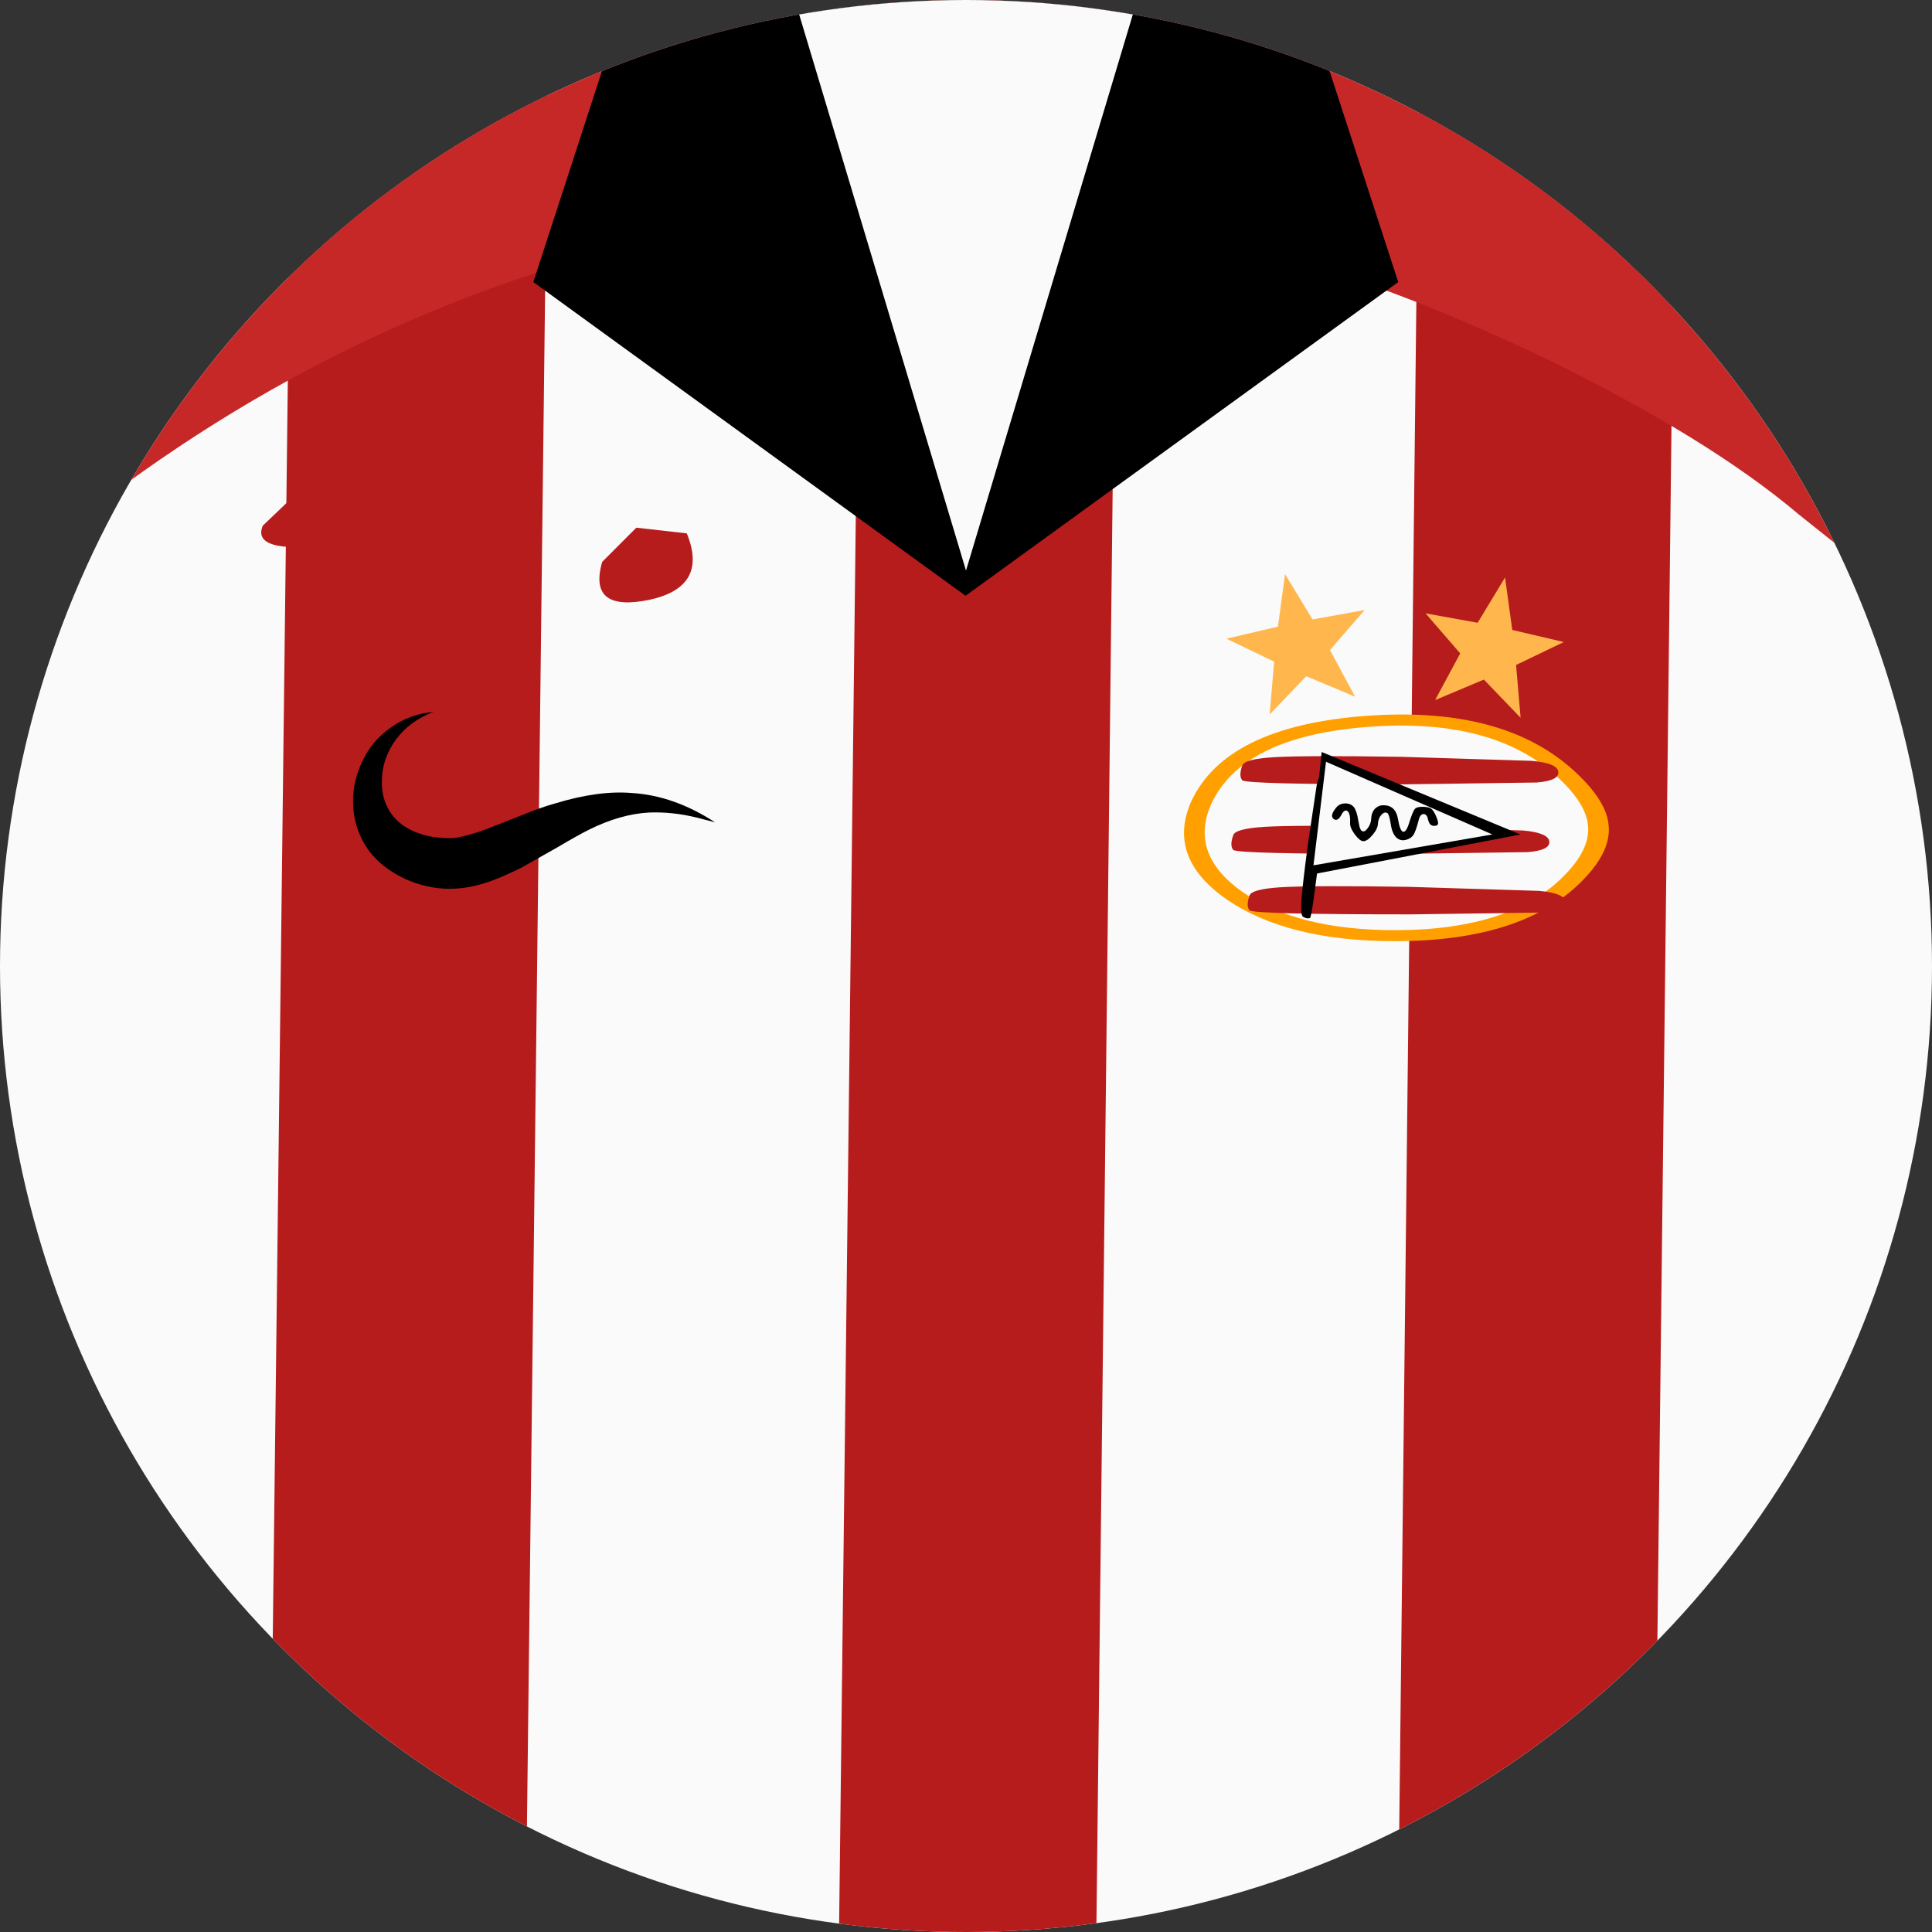 <?xml version="1.0" encoding="UTF-8" standalone="no"?>
    <svg version="1.1" xmlns="http://www.w3.org/2000/svg" xmlns:xlink="http://www.w3.org/1999/xlink" height="30" width="30">
        <rect width="100%" height="100%" fill="#333333" stroke="none"/>
        <clipPath id="clipCircle">
            <circle cx="15" cy="15" r="15"/>
        </clipPath>
        <circle fill="#fafafa" cx="15" cy="15" r="15"/>
        <g clip-path="url(#clipCircle)">
  

  <g transform="
            matrix(1.0, 0.0, 0.0, 1.0, 0.0, 0.0) translate(30.822, 17.734) rotate(86.12) scale(1.411) scale(1,1)
        ">
    <path d="M-32.2 23.5 L-32.5 23.65 -32.65 23.35 Q-32.4 23.2 -32.35 23.35 L-32.2 23.5" fill="#b71c1c" fill-rule="evenodd" stroke="none"/>
    <path d="M13.65 26.5 L15.5 26.4 17.85 26.6 Q17.25 28.15 15.85 27.95 14.6 27.8 13.65 26.5" fill="#b71c1c" fill-rule="evenodd" stroke="none"/>
    <path d="M-14.6 19.3 Q-13.8 19.2 -13.25 19.75 L-15.6 20.1 -15.25 19.55 -14.6 19.3" fill="#b71c1c" fill-rule="evenodd" stroke="none"/>
    <path d="M-7.65 13.8 Q-7.05 13.6 -6.95 14.25 -6.85 14.95 -7.4 14.75 L-7.75 14.35 -7.65 13.8" fill="#b71c1c" fill-rule="evenodd" stroke="none"/>
    <path d="M6.15 19.3 L5.1 19.25 6.15 19.3" fill="#b71c1c" fill-rule="evenodd" stroke="none"/>
    <path d="M-25.65 12.5 Q-25.05 12.55 -24.75 12.0 L-24.4 11.0 Q-24.1 10.2 -22.65 10.75 -21.5 11.2 -20.75 11.8 -19.75 12.75 -20.05 13.55 -20.35 14.35 -21.7 14.25 L-26.4 13.9 -25.65 12.5" fill="#b71c1c" fill-rule="evenodd" stroke="none"/>
    <path d="M-39.7 15.4 L-40.35 15.4 -39.45 14.5 Q-39.3 15.15 -38.7 15.5 L-38.45 15.0 Q-37.95 15.7 -37.95 16.25 -38.0 16.95 -39.0 17.05 L-40.0 16.9 Q-40.55 16.6 -40.55 16.1 -40.6 15.55 -40.05 15.55 L-39.1 15.7 -39.7 15.4" fill="#b71c1c" fill-rule="evenodd" stroke="none"/>
    <path d="M-8.3 18.15 L-7.8 18.2 Q-7.85 18.55 -8.05 18.45 L-8.3 18.15" fill="#b71c1c" fill-rule="evenodd" stroke="none"/>
    <path d="M-31.9 0.1 Q-31.3 0.35 -31.05 1.1 L-33.2 0.9 -32.8 0.1 Q-32.45 -0.15 -31.9 0.1" fill="#b71c1c" fill-rule="evenodd" stroke="none"/>
    <path d="M-9.85 2.5 Q-10.0 3.05 -10.65 2.7 -10.35 2.25 -9.85 2.5" fill="#b71c1c" fill-rule="evenodd" stroke="none"/>
    <path d="M-8.9 -3.25 L-9.85 -3.3 -10.6 -2.8 Q-11.0 -3.6 -10.8 -4.55 -10.55 -5.55 -9.6 -5.75 L-9.15 -4.8 -8.35 -4.05 Q-7.85 -3.4 -8.55 -2.85 L-9.7 -1.75 -9.45 -2.45 -8.9 -3.25" fill="#b71c1c" fill-rule="evenodd" stroke="none"/>
    <path d="M32.6 14.55 Q32.35 15.3 32.95 15.15 L31.7 15.1 Q31.4 13.85 32.6 14.55" fill="#b71c1c" fill-rule="evenodd" stroke="none"/>
    <path d="M13.65 -23.3 Q12.75 -23.8 12.85 -25.0 L15.4 -24.9 Q17.25 -24.7 16.6 -23.85 16.05 -23.05 15.2 -22.75 14.2 -22.45 13.65 -23.3" fill="#b71c1c" fill-rule="evenodd" stroke="none"/>
    <path d="M-43.7 -27.95 Q-43.05 -27.4 -43.2 -26.6 L-44.2 -26.6 Q-44.85 -26.65 -44.75 -27.2 L-44.4 -27.9 -43.7 -27.95" fill="#b71c1c" fill-rule="evenodd" stroke="none"/>
    <path d="M0.15 -7.05 Q-0.45 -8.3 0.9 -8.55 2.25 -8.8 2.25 -7.85 L1.55 -6.8 Q1.0 -6.1 1.65 -5.55 L-0.8 -5.75 Q-1.15 -6.2 -0.75 -6.7 -0.35 -7.1 0.15 -7.05" fill="#b71c1c" fill-rule="evenodd" stroke="none"/>
    <path d="M-25.55 -28.05 L-25.05 -28.0 -25.1 -27.5 -25.55 -28.05" fill="#b71c1c" fill-rule="evenodd" stroke="none"/>
    <path d="M-26.5 -26.8 Q-26.0 -26.4 -26.15 -25.25 L-27.9 -25.4 Q-27.8 -27.2 -26.5 -26.8" fill="#b71c1c" fill-rule="evenodd" stroke="none"/>
    <path d="M15.4 -17.8 Q15.2 -18.35 15.4 -18.75 L16.0 -18.8 Q16.3 -18.5 16.0 -18.0 15.75 -17.6 15.4 -17.8" fill="#b71c1c" fill-rule="evenodd" stroke="none"/>
    <path d="M36.75 -27.5 Q36.55 -28.1 37.1 -28.4 L37.45 -26.9 Q36.75 -26.8 36.75 -27.5" fill="#b71c1c" fill-rule="evenodd" stroke="none"/>
    <path d="M-2.9 -20.5 L-1.0 -20.4 Q0.05 -20.3 0.65 -19.75 L1.7 -18.6 Q2.2 -17.85 1.8 -17.3 L-6.1 -17.9 Q-5.85 -18.75 -4.45 -19.25 -3.05 -19.75 -2.9 -20.5" fill="#b71c1c" fill-rule="evenodd" stroke="none"/>
    <path d="M33.75 -26.2 L33.15 -26.75 33.75 -26.75 33.75 -26.2" fill="#b71c1c" fill-rule="evenodd" stroke="none"/>
    <path d="M22.6 -24.25 Q23.6 -24.15 23.8 -23.85 L23.4 -23.45 Q21.85 -22.85 22.6 -24.25" fill="#b71c1c" fill-rule="evenodd" stroke="none"/>
    <path d="M-25.85 -14.05 Q-24.9 -13.8 -24.25 -14.65 -23.9 -15.1 -23.45 -16.3 L-21.3 -16.25 Q-20.15 -16.05 -19.95 -15.25 -19.65 -13.7 -19.95 -13.45 L-21.8 -13.35 -24.15 -13.45 Q-25.85 -13.55 -25.85 -14.05" fill="#b71c1c" fill-rule="evenodd" stroke="none"/>
    <path d="M-30.5 -14.0 L-32.45 -14.15 Q-32.25 -14.65 -32.85 -15.45 -33.35 -16.15 -32.65 -16.6 L-31.55 -17.0 Q-30.7 -17.15 -30.6 -16.7 -30.5 -16.45 -31.3 -14.9 -31.5 -14.5 -31.2 -14.35 L-30.5 -14.0" fill="#b71c1c" fill-rule="evenodd" stroke="none"/>
    <path d="M-15.8 -25.45 L-15.95 -24.75 Q-16.85 -24.75 -16.65 -26.15 -15.85 -26.2 -15.8 -25.45" fill="#b71c1c" fill-rule="evenodd" stroke="none"/>
    <path d="M-48.55 -12.35 Q-48.7 -12.05 -49.15 -12.15 -49.55 -12.15 -49.7 -12.45 L-48.55 -12.35" fill="#b71c1c" fill-rule="evenodd" stroke="none"/>
    <path d="M-28.65 -19.7 L-31.95 -19.95 Q-31.85 -21.5 -30.4 -21.25 -28.95 -21.0 -28.65 -19.7" fill="#b71c1c" fill-rule="evenodd" stroke="none"/>
    <path d="M-41.4 -17.7 Q-41.25 -15.45 -43.8 -15.25 -45.0 -15.1 -45.4 -16.0 -45.7 -16.65 -45.55 -18.05 L-41.4 -17.7" fill="#b71c1c" fill-rule="evenodd" stroke="none"/>
    <path d="M-26.8 -21.95 Q-26.0 -22.35 -25.25 -21.75 -24.65 -21.3 -24.45 -20.4 -24.7 -19.5 -25.4 -19.4 L-27.0 -19.55 -26.65 -20.75 Q-26.5 -21.45 -26.8 -21.95" fill="#b71c1c" fill-rule="evenodd" stroke="none"/>
    <path d="M-24.95 -15.5 L-26.25 -15.75 Q-27.0 -16.0 -27.25 -16.6 L-25.95 -16.3 -24.95 -15.5" fill="#b71c1c" fill-rule="evenodd" stroke="none"/>
    <path d="M20.1 -0.95 L19.85 -0.65 19.4 -1.0 20.1 -0.95" fill="#b71c1c" fill-rule="evenodd" stroke="none"/>
    <path d="M38.45 -5.5 L38.35 -5.05 Q37.75 -5.65 38.45 -5.5" fill="#b71c1c" fill-rule="evenodd" stroke="none"/>
    <path d="M-6.4 -12.15 L-6.1 -12.35 -5.85 -12.05 -6.4 -12.15" fill="#b71c1c" fill-rule="evenodd" stroke="none"/>
    <path d="M40.1 -8.45 L41.15 -9.15 Q41.55 -9.25 41.75 -8.25 L40.1 -8.45" fill="#b71c1c" fill-rule="evenodd" stroke="none"/>
    <path d="M39.2 -9.8 Q39.1 -10.15 38.25 -10.4 37.4 -10.7 37.35 -11.05 37.3 -11.8 39.0 -11.4 40.55 -11.0 39.2 -9.8" fill="#b71c1c" fill-rule="evenodd" stroke="none"/>
    <path d="M17.95 -1.1 Q17.45 -0.85 18.35 -0.4 19.45 0.15 18.9 0.8 L17.9 1.15 Q17.1 1.3 17.15 1.7 L-13.9 -0.8 Q-13.15 -1.95 -12.55 -2.0 -12.1 -2.0 -11.15 -1.2 -11.55 -2.2 -10.65 -2.8 -9.85 -3.3 -8.9 -3.25 L-9.65 -2.15 Q-10.05 -1.5 -9.55 -1.05 L-7.65 -2.4 Q-6.5 -3.1 -5.5 -2.8 L-6.1 -2.0 -6.05 -0.85 Q-5.65 -0.7 -5.1 -1.15 L-4.35 -1.85 Q-3.85 -2.2 -3.5 -1.35 -3.1 -0.45 -2.35 -0.8 -1.95 -0.95 -1.35 -1.6 -0.65 -2.3 -1.05 -2.6 L1.65 -2.55 Q3.4 -2.4 3.75 -1.65 4.65 0.25 5.95 0.1 5.6 -0.25 5.5 -0.95 L5.35 -2.1 7.6 -1.95 7.0 -1.05 Q6.6 -0.6 7.1 -0.2 7.35 -0.75 9.05 -0.65 10.3 -0.6 9.55 -1.8 L17.95 -1.1" fill="#b71c1c" fill-rule="evenodd" stroke="none"/>
    <path d="M12.45 -11.0 Q13.0 -10.8 12.0 -10.65 L12.45 -11.0" fill="#b71c1c" fill-rule="evenodd" stroke="none"/>
    <path d="M31.0 -9.15 Q31.35 -9.9 32.0 -10.3 L33.55 -10.4 Q33.95 -10.25 34.0 -9.75 L34.1 -8.9 31.0 -9.15" fill="#b71c1c" fill-rule="evenodd" stroke="none"/>
    <path d="M16.15 -5.2 Q16.6 -5.35 16.85 -5.0 L17.2 -4.35 15.85 -4.45 16.15 -5.2" fill="#b71c1c" fill-rule="evenodd" stroke="none"/>
    <path d="M6.1 -5.2 L6.05 -5.7 Q7.1 -5.7 6.95 -5.15 L6.1 -5.2" fill="#b71c1c" fill-rule="evenodd" stroke="none"/>
    <path d="M40.3 -5.15 Q39.8 -5.0 39.5 -5.4 40.35 -5.75 40.3 -5.15" fill="#b71c1c" fill-rule="evenodd" stroke="none"/>
    <path d="M10.35 -13.6 L9.8 -11.65 Q9.55 -10.85 8.3 -10.95 L7.9 -12.35 7.75 -13.8 10.35 -13.6" fill="#b71c1c" fill-rule="evenodd" stroke="none"/>
    <path d="M10.65 -10.8 Q10.25 -11.6 11.05 -12.6 11.85 -13.65 12.45 -12.8 11.95 -12.75 11.65 -11.75 11.3 -10.8 10.65 -10.8" fill="#b71c1c" fill-rule="evenodd" stroke="none"/>
    <path d="M0.6 -11.6 L0.15 -12.1 1.05 -12.15 Q1.45 -11.5 0.6 -11.6" fill="#b71c1c" fill-rule="evenodd" stroke="none"/>
    <path d="M12.6 -12.0 Q13.5 -11.6 13.8 -12.15 L14.45 -13.3 Q15.45 -13.2 15.4 -12.85 15.2 -12.0 15.3 -11.7 L15.8 -11.0 16.3 -10.3 14.0 -10.6 Q12.5 -11.0 12.6 -12.0" fill="#b71c1c" fill-rule="evenodd" stroke="none"/>
    <path d="M23.8 -10.3 L23.05 -11.1 23.65 -11.15 23.8 -10.3" fill="#b71c1c" fill-rule="evenodd" stroke="none"/>
    <path d="M12.7 -7.3 Q13.4 -6.9 12.85 -6.45 12.35 -6.05 11.85 -6.0 11.9 -5.55 12.45 -5.2 L13.25 -4.65 7.9 -5.05 Q7.8 -6.3 8.75 -7.3 L9.75 -7.75 12.7 -7.3" fill="#b71c1c" fill-rule="evenodd" stroke="none"/>
    <path d="M26.9 -5.8 L30.35 -6.1 Q29.65 -5.25 30.05 -4.8 30.25 -4.55 31.3 -4.15 31.05 -5.2 32.15 -5.65 L34.0 -5.85 35.65 -4.95 Q36.5 -4.3 37.35 -4.6 37.6 -3.8 38.4 -3.9 L39.75 -3.8 41.2 -3.85 42.05 -2.35 17.6 -4.3 Q18.65 -4.75 17.95 -5.8 L16.75 -7.2 19.3 -7.1 Q21.05 -6.9 21.1 -6.35 21.1 -5.5 21.85 -5.3 L23.3 -5.25 26.9 -5.8" fill="#b71c1c" fill-rule="evenodd" stroke="none"/>
    <path d="M20.45 -10.85 Q19.8 -11.0 19.7 -11.65 19.5 -12.3 19.85 -12.85 20.65 -12.8 20.7 -12.2 L20.45 -10.85" fill="#b71c1c" fill-rule="evenodd" stroke="none"/>
    <path d="M6.35 -7.35 L7.0 -7.95 8.15 -7.85 Q8.15 -7.1 6.35 -7.35" fill="#b71c1c" fill-rule="evenodd" stroke="none"/>
    <path d="M-35.4 -8.5 Q-35.85 -8.9 -35.2 -9.2 L-34.1 -9.05 Q-33.5 -8.3 -35.4 -8.5" fill="#b71c1c" fill-rule="evenodd" stroke="none"/>
    <path d="M-49.6 5.8 L-46.3 6.05 Q-46.3 7.15 -47.7 6.75 -48.85 6.5 -49.6 5.8" fill="#b71c1c" fill-rule="evenodd" stroke="none"/>
    <path d="M-49.7 14.9 Q-50.25 13.25 -49.75 12.8 -49.25 12.35 -49.05 12.65 -48.85 12.95 -49.0 13.4 L-47.95 13.6 Q-47.5 13.8 -47.7 14.5 -47.9 15.05 -48.5 15.05 L-49.7 14.9" fill="#b71c1c" fill-rule="evenodd" stroke="none"/>
    <path d="M-30.95 -8.15 Q-30.85 -8.6 -31.1 -9.05 L-32.2 -11.1 -30.35 -10.95 Q-31.0 -9.05 -29.7 -8.2 -29.5 -8.15 -28.5 -9.05 -29.9 -10.35 -28.5 -10.6 L-26.0 -10.6 -21.15 -10.2 -19.25 -10.15 Q-18.0 -10.15 -18.1 -9.45 -17.9 -9.25 -17.15 -9.05 -16.65 -8.8 -17.3 -8.15 -18.05 -9.0 -19.75 -8.7 -19.35 -8.55 -19.2 -8.05 L-19.0 -7.2 -30.95 -8.15" fill="#b71c1c" fill-rule="evenodd" stroke="none"/>
    <path d="M-47.6 19.8 L-47.65 20.65 -48.45 19.75 -47.6 19.8" fill="#b71c1c" fill-rule="evenodd" stroke="none"/>
    <path d="M-41.25 2.0 Q-41.65 2.55 -43.0 2.3 L-44.6 2.5 Q-45.05 3.25 -45.1 2.05 -45.15 0.5 -45.6 0.7 -45.15 -0.05 -44.25 0.0 L-42.4 0.25 Q-40.65 0.5 -41.25 2.0" fill="#b71c1c" fill-rule="evenodd" stroke="none"/>
    <path d="M-46.85 2.1 Q-46.1 2.0 -45.95 2.75 L-46.7 2.65 Q-46.95 2.6 -46.85 2.1" fill="#b71c1c" fill-rule="evenodd" stroke="none"/>
    <path d="M15.7 4.8 L18.25 4.9 Q19.8 5.05 20.45 5.75 20.75 6.45 20.0 6.2 L19.05 5.8 Q18.2 5.8 17.75 6.55 17.25 7.3 17.95 7.8 L-37.05 3.45 Q-35.5 2.05 -37.3 1.5 L-40.35 1.45 Q-39.65 0.2 -36.55 0.4 L-32.1 1.0 15.7 4.8" fill="#b71c1c" fill-rule="evenodd" stroke="none"/>
    <path d="M-40.7 -4.2 Q-40.25 -3.9 -40.15 -3.35 -40.85 -3.2 -41.4 -3.55 -41.9 -3.95 -42.05 -4.55 -41.8 -5.1 -41.4 -4.7 -40.9 -4.2 -40.7 -4.2" fill="#b71c1c" fill-rule="evenodd" stroke="none"/>
    <path d="M-33.75 -5.2 Q-33.8 -4.85 -34.35 -4.5 -34.7 -4.85 -34.4 -5.05 L-33.75 -5.2" fill="#b71c1c" fill-rule="evenodd" stroke="none"/>
    <path d="M30.7 27.6 L28.15 27.4 Q28.65 26.95 29.6 26.75 L30.25 26.85 30.7 27.6" fill="#b71c1c" fill-rule="evenodd" stroke="none"/>
    <path d="M13.45 -6.3 Q13.65 -7.15 14.35 -7.3 L15.75 -7.3 Q14.6 -5.8 14.8 -4.55 L14.55 -4.55 14.6 -6.0 13.95 -6.0 Q13.55 -6.0 13.45 -6.3" fill="#b71c1c" fill-rule="evenodd" stroke="none"/>
    <path d="M44.7 26.75 Q45.4 26.8 45.05 27.6 44.7 28.45 44.25 27.85 44.05 27.6 44.15 27.2 L44.7 26.75" fill="#b71c1c" fill-rule="evenodd" stroke="none"/>
    <path d="M49.75 26.25 L50.0 27.45 48.25 26.7 Q48.85 25.9 49.75 26.25" fill="#b71c1c" fill-rule="evenodd" stroke="none"/>
    <path d="M45.85 28.1 Q45.3 26.75 46.25 26.3 47.2 25.85 48.25 26.7 48.2 27.35 47.35 27.8 L45.85 28.1" fill="#b71c1c" fill-rule="evenodd" stroke="none"/>
    <path d="M-32.65 -5.15 L-25.45 -4.55 -23.1 -4.5 Q-21.5 -4.35 -21.1 -3.8 L-20.15 -2.9 -18.9 -3.0 Q-18.8 -1.95 -17.05 -2.0 -15.3 -2.05 -15.3 -0.9 L-34.0 -2.4 -32.65 -5.15" fill="#b71c1c" fill-rule="evenodd" stroke="none"/>
    <path d="M21.55 5.35 L22.75 5.4 Q23.6 5.15 23.75 5.55 22.75 5.55 21.9 6.85 L21.3 7.85 20.25 8.0 20.95 6.7 21.55 5.35" fill="#b71c1c" fill-rule="evenodd" stroke="none"/>
    <path d="M17.55 11.1 L17.7 13.1 Q17.5 13.95 16.35 13.85 L-35.7 9.7 Q-35.75 8.45 -36.6 9.0 L-36.95 9.65 -37.55 9.1 -38.55 8.4 Q-39.1 8.0 -38.4 7.5 L-37.75 7.55 -37.2 7.6 Q-36.65 7.35 -36.75 6.8 L17.55 11.1" fill="#b71c1c" fill-rule="evenodd" stroke="none"/>
    <path d="M-45.05 9.0 L-44.9 6.3 -41.15 6.45 Q-41.15 7.05 -41.8 8.0 -42.35 8.9 -42.3 9.2 L-45.05 9.0" fill="#b71c1c" fill-rule="evenodd" stroke="none"/>
    <path d="M41.85 8.4 Q40.95 8.8 40.2 8.1 39.85 7.85 39.05 6.65 L44.0 7.05 Q43.5 7.75 41.85 8.4" fill="#b71c1c" fill-rule="evenodd" stroke="none"/>
    <path d="M32.6 15.15 Q32.6 14.05 32.95 13.0 33.5 11.7 34.25 13.15 34.6 13.8 33.95 14.55 33.3 15.2 32.6 15.15" fill="#b71c1c" fill-rule="evenodd" stroke="none"/>
    <path d="M33.6 6.2 L32.85 6.9 32.15 6.1 33.6 6.2" fill="#b71c1c" fill-rule="evenodd" stroke="none"/>
    <path d="M39.25 28.25 L40.1 27.4 Q40.8 26.9 41.25 26.85 41.95 26.85 41.7 27.25 L41.2 27.8 40.35 28.35 39.25 28.25" fill="#b71c1c" fill-rule="evenodd" stroke="none"/>
    <path d="M-10.05 -9.05 Q-9.8 -9.65 -9.35 -9.25 -8.85 -8.85 -9.0 -8.3 -9.2 -7.65 -9.75 -8.05 -10.25 -8.45 -10.05 -9.05" fill="#b71c1c" fill-rule="evenodd" stroke="none"/>
    <path d="M25.55 6.9 L25.35 5.6 30.4 5.95 29.95 7.25 29.25 8.3 27.7 8.6 26.1 8.45 26.4 7.85 24.9 8.0 23.25 8.15 23.5 7.35 Q23.6 6.75 23.85 6.5 24.35 6.15 24.75 6.5 25.25 6.95 25.55 6.9" fill="#b71c1c" fill-rule="evenodd" stroke="none"/>
    <path d="M36.1 1.05 Q35.9 1.1 35.85 0.7 35.75 0.3 36.35 0.35 L36.45 0.75 36.1 1.05" fill="#b71c1c" fill-rule="evenodd" stroke="none"/>
    <path d="M4.05 -12.5 Q4.25 -12.3 4.05 -12.05 L3.4 -12.3 4.05 -12.5" fill="#b71c1c" fill-rule="evenodd" stroke="none"/>
    <path d="M25.05 0.65 L23.7 0.05 Q22.85 -0.3 22.45 -0.75 L33.4 0.1 Q32.55 0.6 32.6 1.65 32.6 2.65 33.4 2.95 L22.6 2.05 Q22.8 1.85 23.95 1.35 25.0 0.9 25.05 0.65" fill="#b71c1c" fill-rule="evenodd" stroke="none"/>
    <path d="M39.4 2.2 L39.0 1.75 39.2 1.55 Q39.5 1.85 39.4 2.2" fill="#b71c1c" fill-rule="evenodd" stroke="none"/>
    <path d="M40.05 0.65 L39.1 0.55 40.05 0.65" fill="#b71c1c" fill-rule="evenodd" stroke="none"/>
    <path d="M34.35 3.05 L34.75 2.1 Q34.9 1.5 35.4 1.45 35.7 2.25 37.2 2.25 L38.0 2.25 Q38.45 2.4 38.35 2.85 38.25 3.45 36.6 3.3 L34.35 3.05" fill="#b71c1c" fill-rule="evenodd" stroke="none"/>
    <path d="M27.15 12.8 L26.9 11.85 30.25 12.1 Q29.65 13.3 28.9 13.25 L27.15 12.8" fill="#b71c1c" fill-rule="evenodd" stroke="none"/>
    <path d="M33.55 21.45 L33.4 21.15 Q34.4 20.8 34.7 20.8 L35.9 21.0 Q35.7 21.6 34.9 21.6 L33.55 21.45" fill="#b71c1c" fill-rule="evenodd" stroke="none"/>
    <path d="M42.7 19.55 L42.5 19.55 42.3 19.35 Q42.8 19.2 42.7 19.55" fill="#b71c1c" fill-rule="evenodd" stroke="none"/>
    <path d="M30.6 24.75 L31.9 25.1 32.35 26.4 Q32.45 27.05 32.7 27.25 L33.6 27.4 Q33.6 27.85 32.55 27.8 L31.15 27.6 Q31.75 26.9 31.0 26.0 30.3 25.05 30.6 24.75" fill="#b71c1c" fill-rule="evenodd" stroke="none"/>
    <path d="M46.25 20.65 Q46.7 20.8 46.8 21.65 46.85 22.55 46.2 22.5 L45.2 22.35 44.3 22.25 43.5 21.8 Q43.1 21.55 43.5 21.05 L44.7 21.1 Q45.25 21.65 45.45 21.2 45.8 20.6 46.25 20.65" fill="#b71c1c" fill-rule="evenodd" stroke="none"/>
    <path d="M18.55 14.0 L20.2 13.9 20.1 14.15 18.55 14.0" fill="#b71c1c" fill-rule="evenodd" stroke="none"/>
    <path d="M-37.95 15.8 L-37.2 15.15 Q-36.85 15.4 -36.95 15.9 L-37.95 15.8" fill="#b71c1c" fill-rule="evenodd" stroke="none"/>
    <path d="M-39.95 15.25 L-39.1 15.7 -46.1 15.15 Q-45.65 14.7 -45.6 13.85 L-45.55 12.4 -43.0 12.6 -42.3 14.25 Q-41.45 16.1 -39.95 15.25" fill="#b71c1c" fill-rule="evenodd" stroke="none"/>
    <path d="M-40.05 13.95 L-40.85 13.9 Q-41.35 13.8 -41.05 13.4 L-40.7 12.8 -40.0 12.8 -40.05 13.95" fill="#b71c1c" fill-rule="evenodd" stroke="none"/>
    <path d="M21.65 13.2 Q21.1 13.05 21.2 12.45 L21.25 11.4 22.55 11.5 Q21.85 12.55 23.65 11.8 L24.1 12.35 24.4 13.0 25.0 13.6 Q25.25 13.85 25.0 14.55 L21.65 14.25 22.05 13.7 Q22.05 13.4 21.65 13.2" fill="#b71c1c" fill-rule="evenodd" stroke="none"/>
    <path d="M-38.7 15.5 Q-39.6 14.95 -39.3 14.1 L-38.95 12.9 28.15 18.25 Q28.6 18.85 28.3 20.15 28.5 21.55 27.1 21.0 L-35.5 16.0 Q-35.25 15.65 -34.05 15.15 -33.05 14.7 -33.05 14.15 -33.05 13.45 -33.95 13.4 L-35.3 13.7 -36.6 14.25 Q-37.35 14.5 -38.0 14.25 -38.3 14.4 -38.7 15.5" fill="#b71c1c" fill-rule="evenodd" stroke="none"/>
  </g>



  <g transform="
            matrix(1.0, 0.0, 0.0, 1.0, 0.0, 0.0) translate(15, 4.929) rotate(0) scale(1.073) scale(1,1)
        ">
    <path d="M0.3 -6.9 Q6.2 -6.75 11.05 -4.35 13.25 -3.3 15.45 -1.65 L18.8 1.3 Q20.6 3.4 20.75 4.1 20.9 4.9 19.8 6.0 18.5 7.25 17.5 6.85 16.55 6.45 12.05 2.85 10.75 1.75 8.4 0.6 6.1 -0.5 4.15 -1.0 -0.45 -2.25 -5.2 -0.95 -10.0 0.35 -13.95 3.85 -16.95 6.6 -18.8 6.65 -20.7 6.7 -20.7 4.15 -20.7 2.45 -17.5 -0.35 -14.35 -3.1 -10.2 -5.0 -5.65 -7.1 0.3 -6.9" fill="#c62828" fill-rule="evenodd" stroke="none"/>
  </g>



  <g transform="
            matrix(1.0, 0.0, 0.0, 1.0, 0.0, 0.0) translate(15, 2.871) rotate(0) scale(0.141) scale(1,-1)
        ">
    <path d="M-0.05 -45.25 L47.6 -10.7 29.4 45.25 -29.45 45.25 -47.65 -10.7 -0.05 -45.25" fill="#000000" fill-rule="evenodd" stroke="none"/>
  </g>



  <g transform="
            matrix(1.0, 0.0, 0.0, 1.0, 0.0, 0.0) translate(21.686, 12.857) rotate(90) scale(0.185) scale(1,1)
        ">
    <path d="M-4.7 -15.0 Q-2.25 -17.65 -0.2 -17.8 1.85 -18.0 4.15 -15.85 9.5 -10.9 9.5 0.15 9.5 9.15 6.0 14.25 2.5 19.3 -2.2 17.25 -8.5 14.35 -9.4 2.7 -10.3 -9.0 -4.7 -15.0" fill="#ffa000" fill-rule="evenodd" stroke="none"/>
  </g>



  <g transform="
            matrix(1.0, 0.0, 0.0, 1.0, 0.0, 0.0) translate(21.686, 12.857) rotate(90) scale(0.167) scale(1,1)
        ">
    <path d="M-4.7 -15.0 Q-2.25 -17.65 -0.2 -17.8 1.85 -18.0 4.15 -15.85 9.5 -10.9 9.5 0.15 9.5 9.15 6.0 14.25 2.5 19.3 -2.2 17.25 -8.5 14.35 -9.4 2.7 -10.3 -9.0 -4.7 -15.0" fill="#fafafa" fill-rule="evenodd" stroke="none"/>
  </g>



  <g transform="
            matrix(1.0, 0.0, 0.0, 1.0, 0.0, 0.0) translate(21.729, 11.957) rotate(0) scale(0.114) scale(1,1)
        ">
    <path d="M0.3 -1.8 L18.05 -1.25 Q21.45 -0.95 21.65 0.2 21.85 1.45 18.7 1.7 L0.6 1.95 Q-20.75 1.95 -21.4 1.4 -21.9 0.8 -21.4 -0.6 -21.15 -1.5 -17.05 -1.75 -12.8 -2.0 0.3 -1.8" fill="#b71c1c" fill-rule="evenodd" stroke="none"/>
  </g>



  <g transform="
            matrix(1.0, 0.0, 0.0, 1.0, 0.0, 0.0) translate(21.589, 13.038) rotate(0) scale(0.114) scale(1,1)
        ">
    <path d="M0.3 -1.8 L18.05 -1.25 Q21.45 -0.95 21.65 0.2 21.85 1.45 18.7 1.7 L0.6 1.95 Q-20.75 1.95 -21.4 1.4 -21.9 0.8 -21.4 -0.6 -21.15 -1.5 -17.05 -1.75 -12.8 -2.0 0.3 -1.8" fill="#b71c1c" fill-rule="evenodd" stroke="none"/>
  </g>



  <g transform="
            matrix(1.0, 0.0, 0.0, 1.0, 0.0, 0.0) translate(21.842, 13.976) rotate(0) scale(0.114) scale(1,1)
        ">
    <path d="M0.3 -1.8 L18.05 -1.25 Q21.45 -0.95 21.65 0.2 21.85 1.45 18.7 1.7 L0.6 1.95 Q-20.75 1.95 -21.4 1.4 -21.9 0.8 -21.4 -0.6 -21.15 -1.5 -17.05 -1.75 -12.8 -2.0 0.3 -1.8" fill="#b71c1c" fill-rule="evenodd" stroke="none"/>
  </g>



  <g transform="
            matrix(1.0, 0.0, 0.0, 1.0, 0.0, 0.0) translate(20.4, 13.138) rotate(276.683) scale(0.052) scale(1,1)
        ">
    <path d="M0.3 -1.8 L18.05 -1.25 Q21.45 -0.95 21.65 0.2 21.85 1.45 18.7 1.7 L0.6 1.95 Q-20.75 1.95 -21.4 1.4 -21.9 0.8 -21.4 -0.6 -21.15 -1.5 -17.05 -1.75 -12.8 -2.0 0.3 -1.8" fill="#000000" fill-rule="evenodd" stroke="none"/>
  </g>



	<g transform="
            matrix(1.0, 0.0, 0.0, 1.0, 0.0, 0.0) translate(22.017, 12.795) rotate(95.84) scale(0.032) scale(1,1)
        ">
		<path fill="#000000" fill-rule="evenodd" stroke="none" stroke-width="1" d="M0.0 -50.0 L30.0 50.0 -30.0 50.0 0.0 -50.0"/>
	</g>



  <g transform="
            matrix(1.0, 0.0, 0.0, 1.0, 0.0, 0.0) translate(8.279, 12.35) rotate(266.893) scale(0.056) scale(1,1)
        ">
    <path d="M12.15 -46.7 Q17.45 -43.85 20.8 -38.6 24.4 -33.0 24.6 -26.3 24.05 -28.3 22.55 -31.1 19.3 -36.8 13.7 -39.65 10.25 -41.4 6.45 -41.65 2.3 -42.0 -0.95 -40.6 -7.5 -37.85 -9.85 -29.1 -10.75 -24.85 -10.6 -22.15 -10.2 -18.55 -8.75 -13.75 L-5.55 -4.1 Q-3.45 1.9 -2.55 6.05 0.45 18.25 -0.85 27.45 -2.2 39.0 -10.2 49.95 L-8.6 44.9 Q-6.6 38.3 -6.5 31.85 -6.5 23.9 -10.3 15.05 -11.65 11.9 -14.8 5.85 L-19.85 -4.35 Q-22.6 -10.75 -23.55 -14.65 -25.3 -21.35 -24.3 -27.55 -23.2 -34.05 -19.6 -39.4 -15.7 -45.25 -10.2 -47.8 -4.7 -50.35 1.25 -49.95 7.0 -49.6 12.15 -46.7" fill="#000000" fill-rule="evenodd" stroke="none"/>
  </g>



	<g transform="
            matrix(1.0, 0.0, 0.0, 1.0, 0.0, 0.0) translate(15, 2.51) rotate(0) scale(0.127) scale(1,-1)
        ">
		<path fill="#fafafa" fill-rule="evenodd" stroke="none" stroke-width="1" d="M0.0 -50.0 L30.0 50.0 -30.0 50.0 0.0 -50.0"/>
	</g>



	<g transform="
            matrix(1.0, 0.0, 0.0, 1.0, 0.0, 0.0) translate(21.833, 12.795) rotate(96.907) scale(0.027) scale(1,1)
        ">
		<path fill="#fafafa" fill-rule="evenodd" stroke="none" stroke-width="1" d="M0.0 -50.0 L30.0 50.0 -30.0 50.0 0.0 -50.0"/>
	</g>



  <g transform="
            matrix(1.0, 0.0, 0.0, 1.0, 0.0, 0.0) translate(21.503, 12.789) rotate(2.628) scale(0.036) scale(1,1)
        ">
    <path d="M-20.25 -1.0 Q-20.95 -0.5 -21.55 -0.7 -24.3 -1.75 -21.4 -5.75 -20.1 -7.65 -17.7 -7.9 -15.25 -8.15 -13.7 -6.55 -13.1 -5.95 -12.45 -4.3 -11.85 -2.7 -11.55 -1.05 L-10.8 1.95 Q-10.25 3.35 -9.75 3.6 -8.6 4.3 -7.3 2.35 -5.95 0.45 -5.95 -1.9 -5.95 -4.7 -4.4 -6.35 -2.95 -7.85 -0.8 -7.9 4.35 -8.05 5.6 -2.2 6.7 2.9 8.05 3.15 9.45 3.4 10.6 -1.25 11.85 -5.95 12.7 -6.95 13.6 -8.0 16.55 -8.0 18.6 -8.0 19.6 -7.4 20.55 -6.8 21.55 -5.0 23.05 -2.15 22.95 -1.05 22.85 0.0 21.1 0.0 19.3 0.0 18.6 -2.5 18.0 -4.95 16.55 -4.9 15.05 -4.8 14.55 -2.25 13.55 2.45 12.7 4.05 11.8 5.75 9.8 6.45 7.15 7.45 5.2 5.7 3.25 3.9 2.55 -0.05 1.7 -4.1 0.95 -4.55 -0.35 -5.3 -1.65 -3.7 -2.95 -2.1 -2.95 0.25 -2.95 2.4 -5.1 5.2 -7.3 8.0 -8.95 8.0 -10.45 8.0 -12.7 5.25 -14.95 2.45 -14.95 0.6 -14.95 -3.6 -16.3 -4.65 -17.7 -5.65 -19.05 -2.55 -19.6 -1.5 -20.25 -1.0" fill="#000000" fill-rule="evenodd" stroke="none"/>
  </g>



  <g transform="
            matrix(1.0, 0.0, 0.0, 1.0, 0.0, 0.0) translate(20.167, 9.935) rotate(-11.717) scale(0.022) scale(1,1)
        ">
    <path d="M49.8 -11.15 L20.1 11.55 30.8 47.4 -0.05 26.25 -30.8 47.4 -20.15 11.55 -49.85 -11.15 -12.5 -12.1 -0.05 -47.35 12.45 -12.1 49.8 -11.15" fill="#ffb74d" fill-rule="evenodd" stroke="none"/>
  </g>



  <g transform="
            matrix(1.0, 0.0, 0.0, 1.0, 0.0, 0.0) translate(23.16, 9.987) rotate(11.717) scale(0.022) scale(1,1)
        ">
    <path d="M49.8 -11.15 L20.1 11.55 30.8 47.4 -0.05 26.25 -30.8 47.4 -20.15 11.55 -49.85 -11.15 -12.5 -12.1 -0.05 -47.35 12.45 -12.1 49.8 -11.15" fill="#ffb74d" fill-rule="evenodd" stroke="none"/>
  </g>

</g></svg>